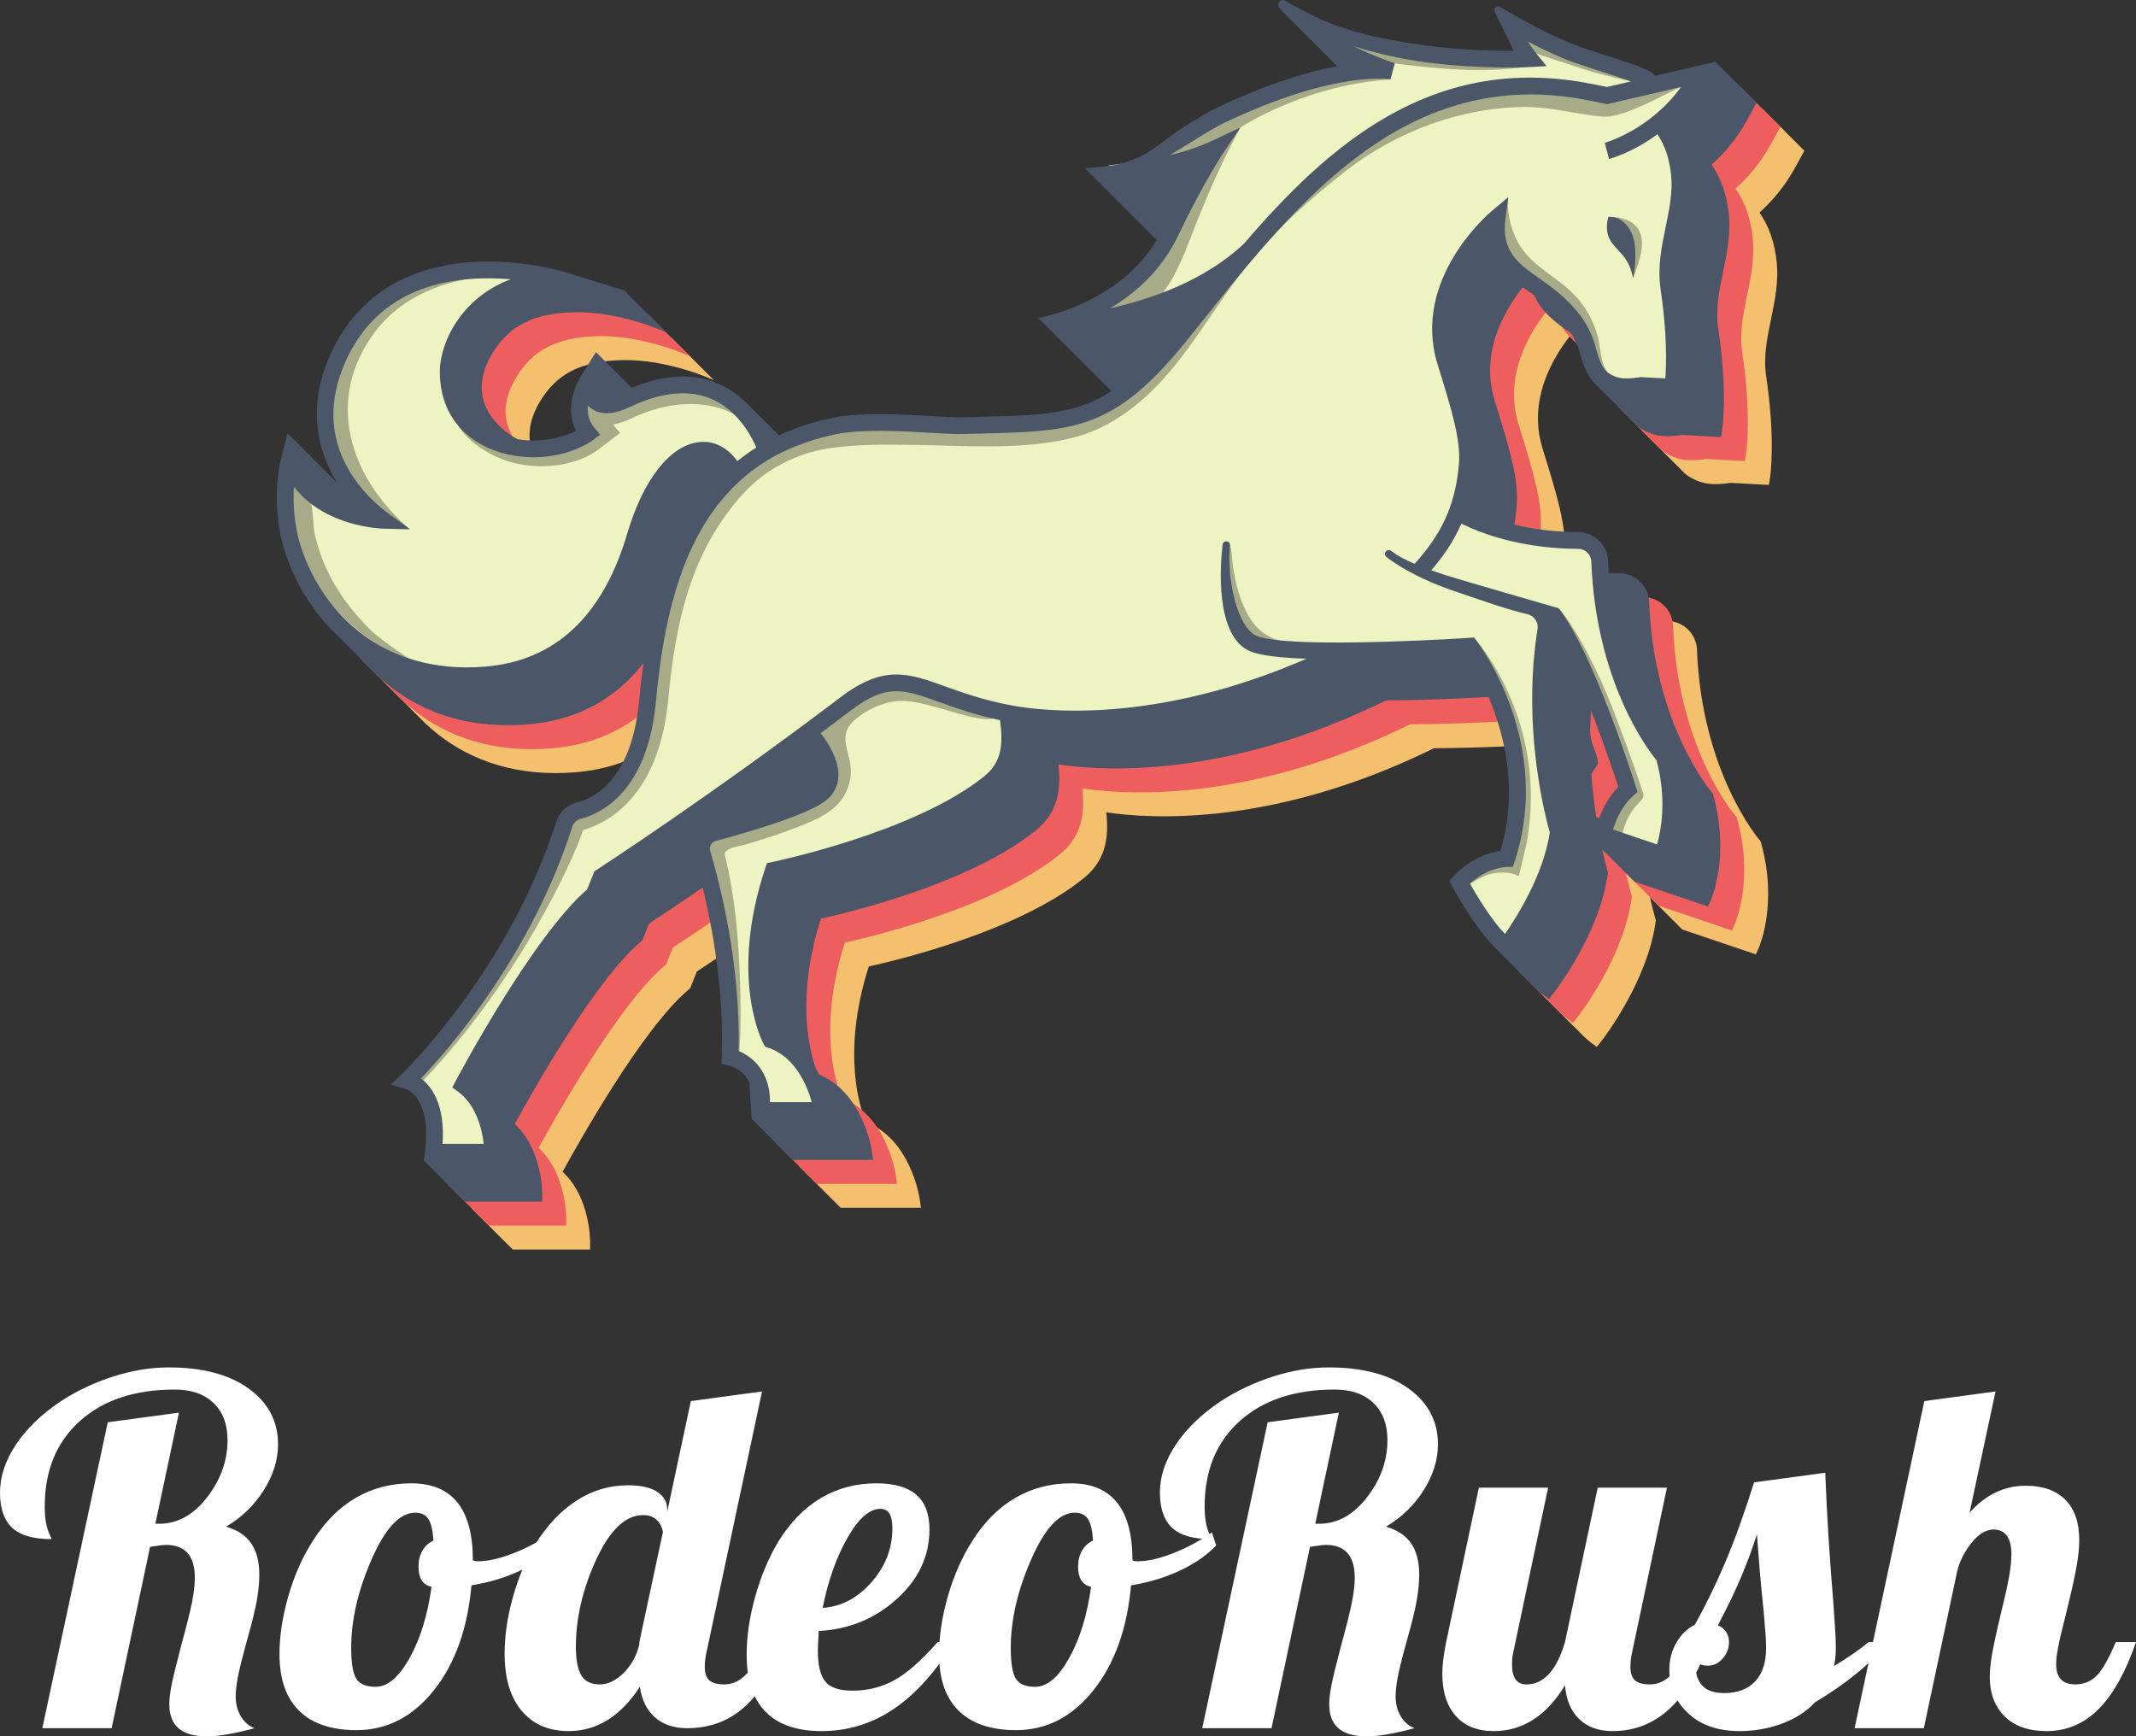 <svg id="final_svg" viewBox="331.314 329.761 426.37 346.624" xmlns="http://www.w3.org/2000/svg" xmlns:xlink="http://www.w3.org/1999/xlink" xml:space="preserve">
      <rect x="331.314" y="329.761" width="426.37" height="346.624" fill="#333333" stroke="none"/>
      <g id="png_group" transform="translate(386.566, 329.761) scale(0.968)" opacity="1">
      <g height="249.448" width="304.92" transform="rotate(0)">
                  <style type="text/css">.st0{fill:#F4C06E;}	.st1{fill:#EF5E5E;}	.st2{fill:#EEF4C1;}	.st3{opacity:0.3;}	.st4{fill:#4C5669;}</style>
          <g id="color_index_3" fill="rgba(244, 192, 110, 1)">
                          <path d="M55.731,62.309c11.284-0.376,25.743,7.435,25.743,7.435l8.669,8.665		c0,0-9.422-4.412-19.139-4.142c-8.398,0.234-13.332,2.908-16.691,8.472c-2.206,3.654-2.529,6.751-1.928,9.284		C28.849,87.391,41.399,62.787,55.731,62.309z M57.487,159.431c1.313,0,2.66-0.055,4.042-0.166		c12.984-1.041,22.597-7.842,28.684-20.242c-17.999-15.111-70.913-4.235-70.913-4.235l2.701,5.759l7.199,7.2		c0.467,0.493,0.95,0.976,1.449,1.449l0.074,0.074l-0.016-0.02C37.062,155.247,45.919,159.431,57.487,159.431z		 M305.741,43.837c1.948,2.764,3.144,6.198,3.558,10.247c0.408,4.056-0.387,7.939-1.168,11.698		c-0.822,4.008-1.603,7.794-1.016,11.747c1.969,13.17,0.857,20.619,0.815,20.93l-0.242,1.548l-7.891-0.428		c-2.999,0.421-5.742,0.574-8.741-1.41c-0.292-0.193-0.56-0.408-0.812-0.638		c-0.006,0.005-8.742-8.73-8.742-8.73s-4.279-9.847-4.749-10.179c-3.849-2.709-7.801-5.5-8.534-11.214		c-4.049,4.581-10.586,14.096-7.228,25l0.435,1.423c2.46,7.967,4.581,14.842,4.132,20.377		c-0.27,3.337-0.871,6.267-1.714,8.879c8.637,4.305,17.931,4.982,22.844,4.982c3.337,0,6.046,2.612,6.17,5.942		c0.954,25.255,12.742,39.026,12.859,39.165l0.256,0.29l0.104,0.38c3.448,12.313-0.276,21.151-0.435,21.517		l-0.636,1.458l-15.181-5.134l-6.653-6.653c0.036,0.16,0.069,0.315,0.103,0.462		c0.04,0.173,0.083,0.339,0.117,0.504c0.007,0.048,0.021,0.097,0.035,0.145c0.055,0.27,0.117,0.518,0.173,0.753		c0.014,0.041,0.021,0.076,0.028,0.117c0.062,0.249,0.123,0.477,0.173,0.684c0.26,1.073,0.449,1.665,0.456,1.7		l0.111,0.359l-0.048,0.373c-1.665,12.216-10.689,23.949-11.076,24.447l-1.043,1.34l-1.354-1.023		c-0.463-0.347-0.934-0.764-1.406-1.228c-0,0.001-8.365-8.364-8.365-8.364l-1.811-6.21l1.487-2.388		l1.622-2.569c3.607-3.897,1.619-5.644,3.65-5.948c5.853-19.582,0.034-31.093-2.474-34.803		c-3.731,0.242-14.662,0.877-24.924,0.919c-32.828,16.148-58.166,14.635-67.585,13.218		c0.518,4.671,0.18,9.667-4.595,13.55c-13.612,11.076-38.971,17.06-44.375,18.242		c-5.742,18.021-1.7,29.47-0.587,32.082c9.107,3.531,10.98,15.195,11.056,15.699l0.304,1.99h-16.563l-8.473-8.473		c0,0-3.458-52.283-4.272-51.718c-8.923,6.185-15.203,10.323-16.904,11.436l-1.403,3.503l-0.332,0.276		c-9.522,7.988-22.844,31.84-25.96,37.548c5.597,5.182,5.666,13.916,5.666,14.31v1.728H48.663		c0.001-0.005-8.469-8.475-8.469-8.475l3.317-20.979C98.219,138.539,306.529,22.611,306.529,22.611L315,31.082		l-1.859,3.393C310.985,38.42,308.366,41.481,305.741,43.837z M280.7,160.557		c-0.048,2.764,1.441,4.149,1.614,6.676c0.025,0.359-1.385,2.009-1.359,2.362c0.102,1.375,0.221,2.695,0.359,3.966		c0.076,0.705,0.156,1.389,0.242,2.059c0.122,0.96,0.263,1.879,0.397,2.765l8.727,2.724		c0,0,3.043-13.117,0.624-19.419c-2.418-6.302-6.742-8.534-9.561-13.156c-0.007,0.028-0.014,0.055-0.014,0.083		v0.007c-0.09,0.532-0.174,1.064-0.242,1.589c-0.007,0.055-0.013,0.104-0.021,0.159		c-0.066,0.498-0.136,0.995-0.194,1.492c-0.022,0.193-0.04,0.394-0.062,0.587		c-0.059,0.525-0.111,1.043-0.159,1.562c-0.097,1.064-0.165,2.122-0.228,3.172		c-0.025,0.408-0.035,0.809-0.055,1.216c-0.011,0.214-0.018,0.422-0.028,0.636		c-0.005,0.111-0.008,0.221-0.014,0.332C280.708,159.769,280.707,160.163,280.7,160.557z"></path>
                      </g>
          <g id="color_index_2" fill="rgba(239, 94, 94, 1)">
                          <path d="M275.765,155.622c0.007-0.394,0.008-0.788,0.028-1.188c0.005-0.111,0.009-0.221,0.014-0.332		c0.01-0.214,0.017-0.421,0.028-0.636c0.02-0.407,0.031-0.808,0.055-1.216c0.063-1.05,0.131-2.107,0.228-3.172		c0.048-0.518,0.1-1.036,0.159-1.562c0.022-0.193,0.04-0.394,0.062-0.587c0.058-0.498,0.128-0.995,0.194-1.492		c0.007-0.055,0.014-0.104,0.021-0.159c0.067-0.525,0.152-1.057,0.242-1.589v-0.007		c0-0.028,0.007-0.055,0.014-0.083c2.819,4.623,7.143,6.855,9.561,13.156c2.418,6.302-0.624,19.419-0.624,19.419		l-8.727-2.724c-0.134-0.886-0.275-1.804-0.397-2.765c-0.086-0.67-0.166-1.354-0.242-2.059		c-0.138-1.271-0.257-2.592-0.359-3.966c-0.026-0.352,1.383-2.002,1.359-2.362		C277.207,159.771,275.717,158.386,275.765,155.622z M50.889,60.049c-14.172,1.154-33.823,75.563-33.823,75.563		l7.199,7.2c0.467,0.493,0.95,0.976,1.449,1.449l0.074,0.074l-0.016-0.02		c6.354,5.998,15.212,10.182,26.779,10.182c1.313,0,2.66-0.055,4.042-0.166c8.461-0.678,15.492-3.801,21.049-9.327		c4.97-4.943-0.168,29.879-4.334,30.95c-2.025,0.518-8.514,8.616-9.869,10.139		c-12.978,14.601-19.365,27.602-24.863,37.214c0,0,6.439,13.119,6.342,13.212l-7.918,0.495l-1.741,7.271l8.47,8.47		l-0.001,0.005h15.941v-1.727c0-0.394-0.069-9.128-5.666-14.31c3.116-5.707,16.438-29.56,25.96-37.548l0.332-0.276		l1.403-3.503c1.701-1.113,7.981-5.251,16.904-11.436c0.814-0.564,4.272,51.718,4.272,51.718l8.473,8.473		l0-0l0,0h16.563l-0.304-1.99c-0.076-0.504-1.949-12.168-11.056-15.699		c-1.113-2.612-5.155-14.061,0.587-32.082c5.404-1.181,30.762-7.165,44.375-18.242		c4.775-3.883,5.113-8.879,4.595-13.55c9.418,1.417,34.756,2.93,67.585-13.218		c10.261-0.042,21.192-0.677,24.924-0.919c2.508,3.711,8.327,15.221,2.474,34.803		c-2.031,0.304-0.043,2.051-3.65,5.948l-1.622,2.569l-1.487,2.388l1.811,6.21l8.365,8.365l0-0.001		c0.472,0.464,0.943,0.88,1.406,1.228l1.354,1.023l1.043-1.341c0.387-0.497,9.411-12.23,11.076-24.447		l0.048-0.373l-0.111-0.359c-0.007-0.035-0.196-0.626-0.456-1.7c-0.05-0.207-0.111-0.435-0.173-0.684		c-0.007-0.042-0.014-0.076-0.028-0.117c-0.055-0.235-0.117-0.484-0.173-0.753		c-0.014-0.048-0.028-0.097-0.035-0.145c-0.035-0.166-0.078-0.331-0.117-0.504		c-0.034-0.147-0.066-0.302-0.103-0.462l6.653,6.653l15.181,5.134l0.636-1.458c0.159-0.366,3.883-9.204,0.435-21.517		l-0.104-0.38l-0.256-0.29c-0.117-0.138-11.906-13.909-12.859-39.165c-0.124-3.33-2.833-5.942-6.17-5.942		c-4.913,0-14.207-0.677-22.844-4.982c0.843-2.612,1.444-5.542,1.714-8.879c0.449-5.535-1.672-12.41-4.132-20.377		l-0.435-1.423c-3.358-10.904,3.179-20.418,7.228-25c0.732,5.714,4.685,8.506,8.534,11.215		c0.47,0.332,4.749,10.179,4.749,10.179l8.736,8.736l0.006-0.005c0.252,0.231,0.52,0.446,0.812,0.638		c2.999,1.983,5.742,1.831,8.741,1.41l7.891,0.428l0.242-1.548c0.042-0.311,1.154-7.76-0.815-20.93		c-0.587-3.952,0.194-7.739,1.016-11.747c0.781-3.759,1.575-7.642,1.168-11.698		c-0.415-4.049-1.61-7.483-3.559-10.247c2.626-2.356,5.245-5.417,7.4-9.363l1.859-3.393l-8.471-8.471		c0,0-158.279,131.12-246.996,77.843c0,0-12.294-5.998-5.219-17.715c3.36-5.564,8.293-8.238,16.691-8.472		c9.716-0.27,19.139,4.142,19.139,4.142l-8.669-8.665L50.889,60.049z"></path>
                      </g>
          <g id="color_index_1" fill="rgba(238, 244, 193, 1)">
                          <path d="M286.474,24.466l-0.912,0.822l0.712,1.002c1.804,2.571,2.923,5.797,3.31,9.591		c0.387,3.883-0.387,7.642-1.154,11.311c-0.843,4.125-1.645,8.015-1.023,12.203		c1.81,12.078,1.002,19.195,0.815,20.508l-0.048,0.311l-6.779-0.366l-0.131,0.021		c-2.702,0.38-5.148,0.553-7.787-1.195c-2.011-1.327-2.861-4.042-3.566-6.709		c-1.486-5.625-6.005-9.425-9.28-11.802l-1.423-1.016c-3.752-2.639-7.304-5.134-7.96-10.254l-0.387-3.026		l-2.018,2.287c-4.325,4.892-11.056,14.822-7.511,26.319l0.435,1.423c2.418,7.829,4.505,14.586,4.077,19.859		c-0.249,3.054-0.801,5.936-1.651,8.568l-0.366,1.126l1.064,0.532c8.948,4.464,18.539,5.127,23.459,5.127		c2.591,0,4.692,2.025,4.788,4.616c0.96,25.352,12.686,39.413,13.205,40.021l0.062,0.131		c3.324,11.864-0.214,20.246-0.366,20.591l-0.131,0.297l-12.838-4.346l0.055-0.318		c0.014-0.048,1.009-5.279,4.498-8.872l0.587-0.594l-0.263-0.795c-1.617-4.941-3.372-9.902-5.072-14.338		c-3.047-7.939-5.839-13.999-8.292-18.028l-1.734-2.847l-0.788,3.241c-0.014,0.042-0.035,0.131-0.048,0.249		c-0.09,0.525-0.166,1.057-0.242,1.589l-0.014,0.131c-0.069,0.497-0.131,1.002-0.2,1.541l-0.062,0.567		c-0.055,0.511-0.104,1.023-0.152,1.527l-0.007,0.076c-0.097,1.085-0.18,2.17-0.235,3.199		c-0.028,0.415-0.042,0.815-0.055,1.223c-0.014,0.214-0.021,0.421-0.028,0.643l-0.014,0.366		c-0.014,0.408-0.021,0.808-0.028,1.216c-0.048,2.584,0.014,5.3,0.187,8.091l0.076,1.064		c0.09,1.285,0.207,2.598,0.359,4.015c0.076,0.719,0.159,1.41,0.249,2.094c0.138,1.064,0.283,2.087,0.435,3.033		l0.111,0.732c0.235,1.465,0.504,2.93,0.801,4.388c0.042,0.194,0.083,0.373,0.117,0.553		c0.007,0.035,0.014,0.069,0.021,0.111l0.014,0.09c0.041,0.207,0.09,0.401,0.138,0.608		c0.028,0.131,0.055,0.256,0.076,0.373l0.048,0.2c0.028,0.124,0.062,0.249,0.083,0.366		c0.014,0.076,0.035,0.145,0.055,0.221c0.041,0.2,0.083,0.387,0.131,0.574l0.145,0.594		c0.035,0.131,0.062,0.256,0.097,0.394c0.214,0.843,0.373,1.396,0.435,1.624l0.062,0.214l-0.007,0.069		c-1.617,11.864-10.427,23.307-10.8,23.784l-0.207,0.27l-0.27-0.207c-4.16-3.116-9.176-12.313-9.743-13.357		l-0.117-0.221l0.173-0.18c3.31-3.579,6.986-4.588,8.886-4.871l0.864-0.131l0.256-0.843		c6.067-20.315-5.016-38.197-7.297-41.576l-0.449-0.656l-0.788,0.048c-3.151,0.207-14.255,0.877-24.841,0.919		h-0.318l-0.283,0.145c-32.511,15.989-57.524,14.483-66.769,13.087l-1.776-0.263l0.194,1.783		c0.456,4.084,0.325,8.734-4.091,12.327c-13.419,10.917-38.84,16.881-43.801,17.965l-0.781,0.166l-0.242,0.76		c-5.804,18.221-1.879,29.899-0.539,33.042l0.228,0.539l0.546,0.207c8.382,3.255,10.116,14.158,10.185,14.621		l0.062,0.401h-13.405l0.042-0.38c0.822-7.228-3.469-10.075-6.122-10.62l-0.304-0.062l0.007-0.29		c0.691-18.186-3.78-35.378-5.735-41.935c-0.29-0.967-0.18-1.983,0.318-2.868		c0.491-0.877,1.306-1.513,2.287-1.783c5.59-1.506,18.953-5.307,22.194-8.147c0.981-0.864,1.492-1.907,1.562-3.185		c0.145-2.833-1.99-6.025-3.275-7.684l-0.829-1.064l-1.085,0.801c-20.819,15.381-37.817,26.596-41.016,28.689		l-0.359,0.235l-1.437,3.586l-0.069,0.055c-9.529,7.995-22.526,31.066-26.285,37.941l-0.511,0.947l0.788,0.732		c5.162,4.782,5.224,12.949,5.224,13.294v0.345H31.883l0.055-0.394c1.492-12.154-4.429-14.193-5.12-14.393		l-0.622-0.166l0.456-0.442c0.912-0.884,22.512-21.98,32.303-52.742c0.477-1.486,1.693-2.612,3.255-3.006		c4.512-1.161,12.32-5.597,13.882-22.25c1.437-15.195,4.692-34.176,17.219-46.206l0.829-0.795l-0.636-0.967		c-2.059-3.096-4.45-3.552-6.108-3.393c-3.994,0.401-9.542,5.189-13.149,17.419		c-5.279,17.945-15.768,27.674-31.17,28.91c-1.341,0.104-2.66,0.159-3.932,0.159		c-20.225,0-31.875-13.426-36.035-25.995c-3.261-9.846-0.933-18.656-0.905-18.76l0.27-1.05l0.387,1.016		c2.543,6.709,8.513,9.681,13.073,10.987l4.851,1.396l-3.469-3.669c-4.436-4.706-11.083-14.649-5.687-28.365		c4.657-11.836,14.317-18.677,27.929-19.79c10.275-0.829,18.953,1.81,19.32,1.921l2.467,0.76l-2.584-0.083		c-8.72-0.283-14.144,3.137-17.157,6.046c-4.084,3.959-5.915,9.128-5.915,12.486		c0,12.265,10.53,14.842,13.764,15.347c6.198,0.947,10.752-0.781,12.914-1.893l1.251-0.643l-0.67-1.244		c-2.412-4.484,0.767-9.618,0.808-9.674l0.643-1.03l-0.007,1.223c0,0.028,0.021,2.84,1.81,3.959		c1.264,0.795,3.144,0.615,5.583-0.539c7.317-3.496,13.73-4.021,19.05-1.569		c5.231,2.398,8.223,7.076,9.819,10.572l0.601,1.32l1.292-0.663c3.717-1.928,7.919-3.365,12.486-4.284		c5.659-1.133,13.854-0.656,19.852-0.304c2.861,0.173,5.003,0.29,6.426,0.249c1.057-0.028,2.087-0.055,3.082-0.076		l0.525-0.014c19.527-0.477,26.838-0.656,41.3-18.656c0.954-1.195,1.921-2.405,2.895-3.621l0.781-0.974		c0.767-0.961,1.534-1.921,2.315-2.881l4.27-5.293l-5.998,3.206c-13.039,6.965-25.684,7.838-30.044,8.066		l-1.934-0.513c4.388-1.009,18.974-5.307,25.511-19.016c2.812-5.908,5.231-10.282,6.765-12.908l1.852-3.179		l-3.49,1.168c-9.169,3.089-15.485,1.824-15.568,1.81l-2.156-0.428l2.183-0.249		c4.561-0.532,9.446-3.579,14.172-6.523l0.166-0.104c2.391-1.492,4.657-2.902,6.779-3.904		c12.68-5.977,21.71-8.098,27.052-8.824l4.63-0.629l-4.229-1.99c-4.104-1.935-9.798-5.113-13.633-9.28		l-1.368-1.492l1.762,0.94c0.117,0.062,12.583,6.675,28.406,8.741c7.525,0.981,14.331,1.064,17.73,1.03		l2.563-0.028l-1.43-2.128c-0.919-1.361-2.163-3.386-2.874-5.307l-0.332-0.905l0.829,0.484		c0.083,0.048,8.63,4.989,14.524,7.027c2.674,0.926,4.871,1.631,6.813,2.253l0.117,0.042		c3.441,1.092,5.721,1.817,7.366,2.785c0.256,0.145,0.504,0.332,0.746,0.56l0.539,0.497l10.033-2.336l-0.373,0.684		C291.725,18.877,289.335,21.903,286.474,24.466z"></path>
                      </g>
          <g>
                          <path class="st3" d="M257.719,173.926c-0.109,0.591-1.624,6.725-1.596,6.74c-1.703-0.945-4.925-0.996-7.088-0.006		c-1.771,0.81-1.881,1.128-4.245,2.142c-0.001-1.72,1.705-3.394,3.336-3.937		c5.878-1.958,6.098-4.668,6.373-6.126c2.787-14.749-1.027-27.857-5.108-34.848		c-0.699-1.198-2.518-6.422-2.518-6.422C246.878,131.468,262.416,148.374,257.719,173.926z M269.106,138.985		c2.682,6.331,9.189,21.747,8.998,23.185c-0.091,0.681-7.676,9.875-0.795,10.908		c0.326-2.888,1.659-5.652,3.716-7.705c0.312-0.311,0.655-0.632,0.758-1.061c0.096-0.401-0.038-0.816-0.171-1.206		c-2.518-7.383-3.593-10.375-6.406-17.65c-2.273-5.878-6.993-15.68-10.878-20.028		C264.327,125.429,267.451,135.077,269.106,138.985z M197.153,116.698c-0.086-0.558-0.272-4.347-0.793-4.547		c-0.942-0.363-1.418,13.091,3.052,18.755c2.054,2.602,7.016,2.93,10.067,1.633		c-5.858-0.47-8.33-3.587-10.062-7.439C198.22,122.438,197.598,119.57,197.153,116.698z M258.616,7.544		c-1.944-0.955-1.876,2.236-0.146,2.988c2.258,0.977,6.617,2.236,8.932,3.045		c4.595,1.618,11.235,3.146,15.998,4.09C277.536,13.689,264.975,10.678,258.616,7.544z M217.677,7.948		c0.932,0.281,2.123,1.719,3.022,2.258c1.168,0.685,2.404,1.236,3.685,1.674c2.393,0.809,4.854,1.045,7.348,1.348		c6.28,0.786,12.617,1.393,18.964,1.168c3.55-0.124,7.089-0.517,10.561-1.27		C246.584,13.959,231.754,12.195,217.677,7.948z M182.197,31.249c-0.652,0.404,3.494,13.707,1.809,17.021		c-3.101,6.056-7.876,11.179-13.493,15.01c-1.415,0.955,8.37,2.292,10.415-0.449		c3.708-4.966,3.876-5.426,5.808-9.583c1.27-2.741,5.202-14.425,11.763-26.582		c0.124-0.225,0.202-0.371,0.202-0.371c2.337-1.528,14.841-8.887,30.952-9.909		C229.653,16.386,216.093,10.094,182.197,31.249z M273.502,74.986c-0.438-1.292-0.539-2.685-0.775-4.033		c-0.697-3.966-2.651-7.696-5.516-10.516c-3.033-3-7.022-4.966-9.763-8.246		c-2.528-3.045-3.886-7.581-3.516-11.514c0,0-2.718,4.477-3.106,7.116c-1.143,7.78,18.794,19.014,20.148,25.946		c0.234,1.199,3.966,4.573,5.134,4.258C274.828,77.525,273.952,76.29,273.502,74.986z M281.344,48.708		c-0.326-1.326-1.135-2.528-2.595-3.202c-2.067-0.955-4.09-0.786-4.146-0.775		c3.022,3.64,5.505,7.965,5.078,12.673C279.682,57.067,282.153,51.932,281.344,48.708z M30.044,222.983		C29.684,223.376,30.078,223.376,30.044,222.983L30.044,222.983z M126.866,141.665c-2.809,0-5.584,1.09-9.437,4.011		c-2.078,1.584-4.966,4.372-7,5.888c1.483,1.91,4.663,4.246,4.494,7.751c-0.09,1.831-0.876,3.427-2.269,4.64		c-3.258,2.854-23.806,8.999-24.031,9.381c-0.213,0.393,3,13.302,4,19.414		c0.719,4.404,2.101,25.043,2.539,25.874c0.258,0.494,1.157-13.313-0.528-29.435		c-0.124-1.281-0.326-2.55-0.506-3.82c-0.382-2.64-0.831-5.28-1.46-7.876		c-0.326-1.337-0.64-1.651,0.517-2.337c0.966-0.562,2.528-0.708,3.606-1.034c3.674-1.09,7.348-2.247,10.909-3.674		c2.517-1,5.179-2.09,7.235-3.887c2.078-1.831,3.303-4.337,3.438-7.078c0.213-4.348-3.168-7.606,0.865-11.078		c2.191-1.899,5.179-3.325,8.055-3.764c3.247-0.483,7.022,0.775,10.123,1.595		c1.786,0.472,9.707,3.213,10.887,1.55C146.639,146.664,129.495,141.665,126.866,141.665z M29.729,137.025		 M19.427,130.014c-5.471-5.37-9.538-11.594-11.415-19.054c-0.056-0.225-0.112-0.461-0.169-0.685		c-0.64-2.741,0.101-10.336-4.067-10.639c-1.618-0.112-0.618,9.392,0.427,12.549		c3.752,11.325,13.122,20.436,24.278,24.481C28.786,136.767,21.876,132.407,19.427,130.014z M19.573,69.369		c8.145-11.752,22.582-12.504,28.649-12.752c-0.258-1.079-8.123-0.056-9.46,0.056		c-12.909,1.079-21.683,7.291-26.087,18.47c-2.168,5.527-2.427,11.718-0.371,17.313		c1.899,5.157,5.28,11.269,9.976,14.201c0.831,0.528,4.494,1.82,5.202,2.505		C15.944,99.377,9.63,83.716,19.573,69.369z M289.572,17.938c-2.483,0.978-11.013,6.006-15.403,6.121		c-3.178,0.084-11.115-2-16.486-2c-13.246,0-26.75,5.022-37.12,13.1		c-7.381,5.752-14.425,12.021-20.279,19.324c-5.303,6.617-9.572,14.01-14.886,20.627		c-5.786,7.213-12.931,13.325-22.121,15.38c-10.28,2.303-20.863,1.438-31.3,1.27		c-6.089-0.09-12.201-0.191-18.223,0.708c-3.269,0.483-6.527,1.607-9.46,3.112		c-3.123,1.607-5.786,3.663-8.145,6.258c-10.909,11.988-13.965,26.829-15.425,42.378		c-1.899,20.11-12.549,25.526-17.549,26.952c-1.921,5.932-13.235,31.031-33.109,51.792		c-0.011,0.011-0.011,0.011-0.022,0.022c-0.034-0.281-0.281-0.764-1.191-1.449		c5.415-5.662,22.672-25.166,31.21-51.95c0.247-0.798,0.921-1.404,1.786-1.629		c4.056-1.045,13.684-5.471,15.425-24.065c1.55-16.369,4.516-40.264,23.526-49.568		c-1.292-2.438-4.011-7.28-4.741-7.797c-2.011-1.46-4.382-2.404-6.831-2.854		c-5.393-0.989-11.044,0.213-15.942,2.55c-1.371,0.652-2.696,1.101-3.955,1.348l1.461,1.719l-2.899,2.213		l-1.449,1.101c-5.629,4.258-14.425,4.337-20.077,2.056c-6.572-2.64-8.808-6.595-8.932-6.842		c14.571,8.665,26.694,2.213,26.919,2.045c0,0-3.124-3.718-1.079-7.1c0.27,0.281,3.462,0.871,4.557,0.752		c5.056-0.549,11.165-3.105,14.98-3.291c11.397-0.555,18.549,8.864,20.56,12.134		c11.793-6.571,27.364-4.057,30.514-3.977c27.879,0.703,38.019-0.528,53.062-19.268		c0.966-1.202,29.404-48.83,70.734-50.512c3.166-0.129,15.762,2,15.762,2		C278.457,19.441,289.572,17.938,289.572,17.938z"></path>
                      </g>
          <g id="color_index_0" fill="rgba(76, 86, 105, 1)">
                          <path d="M274.924,49.459c-1.241-2.235-0.315-4.732-0.315-4.732c3.154-0.113,4.962,2.782,5.363,5.385		c0.541,3.515-0.293,7.3-0.293,7.3C278.777,52.591,276.298,51.935,274.924,49.459z M303.275,24.609l1.854-3.393		l-8.471-8.471l-0,0l0.001-0.002l-12.322,2.866c-0.287-0.264-0.61-0.516-0.989-0.739		c-1.772-1.04-4.107-1.785-7.643-2.912c-1.964-0.626-4.19-1.335-6.906-2.277		c-5.786-2.007-14.193-6.866-14.278-6.915l-2.317-1.343c-0.62-0.359-1.348,0.255-1.099,0.926l3.954,8.113		c-3.747,0.04-10.331-0.076-17.538-1.019c-15.463-2.025-21.445-4.766-27.792-8.269		c-0.427-0.236-1.064-0.607-1.775-1.03c-0.939-0.558-1.932,0.63-1.22,1.458		c0.371,0.432,0.723,0.829,1.024,1.149c0.538,0.572,1.108,1.142,1.696,1.708l-0.017-0.01l9.192,9.192		c-5.86,1.105-13.97,3.49-24.497,8.458c-2.243,1.059-4.596,2.526-7.087,4.079		c-4.599,2.868-6.918,6.057-13.441,7.7c-1.78,0.449-6.957,0.834-6.957,0.834l14.799,14.799		c-7.99,13.292-24.256,16.037-24.428,16.065c0.022,0.116,0.143,0.228,0.335,0.335l14.757,14.757		c-7.325,4.802-14.563,4.986-27.225,5.296c-1.16,0.028-2.362,0.058-3.61,0.092		c-1.412,0.042-3.677-0.094-6.304-0.247c-6.065-0.354-14.369-0.837-20.203,0.329		c-4.181,0.836-7.894,2.088-11.24,3.649l-6.542-6.542l0.011,0.025c-1.514-1.541-3.349-2.954-5.579-3.981		c-5.216-2.402-11.342-2.161-18.229,0.693l-7.376-7.376l-3.228,5.162c-0.165,0.263-3.623,5.915-0.851,11.064		c-2.063,1.063-6.288,2.642-12.068,1.754c-0.001-0-0.003-0.001-0.004-0.001c0-0.001-0-0.003-0-0.004		c0,0-12.291-5.999-5.213-17.706c3.359-5.572,8.291-8.246,16.695-8.471c9.415-0.27,18.56,3.876,19.11,4.123		l-8.651-8.651l-0.003-0.001l0.007,0l-12.321-3.798c-0.376-0.116-9.327-2.828-19.834-1.972		c-14.175,1.154-24.238,8.296-29.104,20.655c-3.799,9.65-2.022,18.204,2.124,24.835L2.229,89.354l-1.365,5.253		c-0.099,0.383-2.396,9.486,0.933,19.543c1.972,5.959,5.477,11.967,10.606,16.796l6.933,6.933		c0.461,0.494,0.944,0.977,1.438,1.449l0.067,0.056c6.348,5.988,15.212,10.179,26.773,10.179		c1.315,0,2.663-0.056,4.045-0.169c10.015-0.796,18.019-5.037,23.951-12.623c-0.358,2.586-0.653,5.157-0.89,7.677		c-1.489,15.82-8.691,19.97-12.853,21.036c-2.025,0.519-3.603,1.988-4.221,3.929		c-9.869,30.991-31.744,51.965-31.963,52.173l-2.199,2.123l2.967,0.806c0.225,0.061,5.501,1.63,4.112,12.894		l-0.239,1.939h0.001l-0,0.001l8.471,8.471H54.738v-1.73c0-0.393-0.067-9.123-5.674-14.302		c3.123-5.707,16.448-29.559,25.964-37.547l0.337-0.281l1.393-3.505c1.304-0.852,5.284-3.465,11.065-7.415		c2.036,8.362,4.424,21.365,3.907,34.91l-0.042,1.461l1.428,0.299c0.411,0.086,2.971,0.734,4.313,3.514		c0.305,4.529,0.506,7.519,0.506,7.519l8.482,8.471h16.56l-0.303-1.988c-0.078-0.501-1.927-11.96-10.823-15.607		c-0.212-0.428-0.442-0.859-0.691-1.29c-1.427-4.022-4.069-14.838,1.042-30.884		c5.404-1.18,30.761-7.168,44.377-18.245c4.775-3.876,5.112-8.876,4.595-13.549		c9.415,1.416,34.749,2.932,67.578-13.212c7.816-0.031,16.003-0.414,21.116-0.695		c3.261,7.645,6.204,19.166,2.455,31.704c-2.034,0.307-6.085,1.402-9.695,5.301l-0.834,0.9l0.576,1.084		c0.203,0.383,4.592,8.577,8.822,12.674l0.008,0.026l8.37,8.37c0.472,0.461,0.944,0.876,1.404,1.224l1.359,1.022		l1.045-1.348c0.382-0.494,9.404-12.223,11.066-24.447l0.056-0.371l-0.112-0.359		c-0.011-0.034-0.191-0.618-0.461-1.696c-0.045-0.202-0.101-0.438-0.169-0.685		c-0.011-0.045-0.011-0.079-0.022-0.112c-0.056-0.236-0.124-0.483-0.18-0.753		c-0.011-0.056-0.022-0.101-0.034-0.146c-0.034-0.169-0.079-0.337-0.112-0.506		c-0.034-0.146-0.067-0.303-0.112-0.461l6.662,6.651l15.178,5.134l0.629-1.46		c0.169-0.371,3.887-9.201,0.438-21.515l-0.101-0.382l-0.258-0.292c-0.112-0.135-11.898-13.909-12.853-39.165		c-0.124-3.325-2.842-5.943-6.179-5.943c-0.646,0-1.377-0.016-2.164-0.046c-0.055-0.814-0.1-1.639-0.132-2.478		c-0.126-3.332-2.835-5.944-6.169-5.945c-3.079-0.001-7.882-0.268-13.164-1.527		c0.217-1.23,0.401-2.5,0.508-3.868c0.449-5.527-1.674-12.403-4.134-20.369l-0.438-1.427		c-2.987-9.694,1.862-18.295,5.818-23.303c0.488,0.355,0.98,0.703,1.472,1.049c0.293,0.207,0.589,0.419,0.884,0.629		c1.55,3.552,4.583,5.725,7.589,7.839c0.16,0.114,0.759,1.326,1.478,2.869c0.074,0.231,0.15,0.461,0.212,0.699		c0.639,2.426,1.419,4.884,3.043,6.567c0.005,0.012,0.019,0.044,0.019,0.044l8.729,8.741l0.011-0.011		c0.247,0.236,0.517,0.449,0.809,0.64c3,1.988,5.741,1.831,8.741,1.404l7.898,0.438l0.236-1.55		c0.045-0.315,1.157-7.763-0.82-20.93c-0.584-3.955,0.202-7.741,1.022-11.752		c0.775-3.752,1.573-7.64,1.168-11.695c-0.416-4.045-1.607-7.482-3.561-10.246		C298.5,31.609,301.118,28.553,303.275,24.609z M171.828,63.579c5.193-3.081,10.623-7.819,14.054-15.022		c5.172-10.854,9.296-17.022,9.338-17.083l3.481-5.176l-5.648,2.647c-3.246,1.522-6.254,2.453-8.877,3.012		c1.577-0.904,3.145-1.881,4.696-2.849c2.403-1.499,4.672-2.914,6.734-3.887		c23.055-10.881,33.952-8.861,34.049-8.841l0.887-3.335c-0.071-0.023-3.884-1.252-8.471-3.503		c4.342,1.344,9.454,2.598,15.001,3.325c11.383,1.491,21.005,0.98,21.41,0.958l3.36-0.187l-2.111-2.621		c-0.015-0.02-0.823-1.027-1.779-2.447c2.932,1.521,6.622,3.301,9.715,4.374		c2.758,0.956,5.104,1.704,6.989,2.305c1.876,0.598,3.381,1.08,4.604,1.54l-4.955,1.152		c-1.895-0.407-3.821-0.781-5.337-1.033c-31.089-5.182-51.962,12.846-69.501,33.318		C191.448,57.8,180.546,61.639,171.828,63.579z M72.26,110.055c-5.017,17.035-14.892,26.263-29.35,27.427		c-21.369,1.713-33.552-11.487-37.832-24.417c-1.581-4.777-1.742-9.386-1.538-12.686		c6.322,8.247,17.857,8.633,18.423,8.647l5.521,0.133l-4.461-3.256c-3.868-2.822-15.979-13.317-9.46-29.877		c4.4-11.177,13.173-17.391,26.074-18.47c3.045-0.254,5.979-0.18,8.581,0.044		c-3.589,1.325-6.222,3.264-8.051,5.035c-4.835,4.68-6.55,10.452-6.55,13.974		c0,11.065,8.02,16.238,15.525,17.39c9.715,1.49,15.834-3.068,16.09-3.263l1.452-1.106l-1.184-1.389		c-1.238-1.452-1.488-3.119-1.34-4.598c0.269,0.276,0.576,0.532,0.929,0.756		c1.912,1.215,4.466,1.074,7.591-0.418c6.726-3.209,12.536-3.738,17.271-1.567		c4.912,2.251,7.655,6.961,8.945,9.872c-1.39,0.873-2.7,1.81-3.933,2.808c-2.028-2.815-4.784-4.24-7.773-3.937		C81.148,91.759,75.568,98.824,72.26,110.055z M145.927,160.051c-14.304,11.635-43.579,17.687-43.873,17.746		l-0.979,0.199l-0.316,0.947c-7.54,22.619-0.692,35.763-0.397,36.311l0.328,0.609l0.657,0.215		c5.632,1.839,8.066,7.997,8.973,11.21h-8.614c0.028-6.281-3.608-9.396-6.481-10.536		c0.447-17.987-3.924-34.776-5.861-41.266c-0.128-0.428-0.078-0.879,0.14-1.269		c0.219-0.392,0.578-0.672,1.012-0.789c8.701-2.342,19.758-5.734,23.023-8.59c1.389-1.216,2.171-2.822,2.263-4.645		c0.176-3.503-2.168-7.089-3.658-8.998c2.031-1.513,4.088-3.058,6.168-4.636		c7.471-5.67,10.875-4.444,18.333-1.758c3.265,1.176,7.269,2.609,12.489,3.717		C149.826,153.624,149.428,157.203,145.927,160.051z M272.7,168.707l-0.613-0.191		c-0.135-0.887-0.281-1.809-0.404-2.764c-0.079-0.674-0.157-1.359-0.236-2.056		c-0.135-1.281-0.258-2.595-0.359-3.966c-0.022-0.359,1.382-2.011,1.359-2.37		c-0.18-2.528-1.663-3.91-1.618-6.673c0.011-0.393,0.011-0.786,0.034-1.191c0-0.112,0-0.213,0.011-0.326		c0.011-0.213,0.011-0.427,0.022-0.64c0.022-0.404,0.034-0.809,0.056-1.213c0.017-0.258,0.041-0.522,0.058-0.782		c2.688,6.864,4.83,13.3,5.621,15.735C274.657,164.298,273.43,166.774,272.7,168.707z M268.35,113.182		c1.468,0.001,2.663,1.152,2.718,2.621c0.93,24.642,11.565,38.691,13.442,40.986		c2.182,8.112,0.92,14.563,0.121,17.357l-9.093-3.076c0.563-1.81,1.817-4.925,4.201-6.989l0.857-0.742		l-0.34-1.081c-0.36-1.146-8.697-27.511-15.929-36.829c0,0-20.229-5.823-23.35-6.829		c-1.03-0.334-2.003-0.665-2.916-0.993c2.346-2.721,4.54-5.801,6.212-9.612		C253.45,112.476,263.186,113.18,268.35,113.182z M274.712,32.79c0.312-0.081,4.851-1.312,9.994-5.101		c1.525,2.244,2.475,5.058,2.814,8.402c0.358,3.531-0.355,6.991-1.11,10.653c-0.851,4.127-1.73,8.394-1.05,12.951		c1.377,9.234,1.177,15.587,0.968,18.346l-5.022-0.27l-0.167,0.023c-3.036,0.43-4.616,0.407-6.519-0.852		c-1.401-0.926-2.105-3.227-2.705-5.505c-1.651-6.26-6.533-10.386-10.06-12.945		c-0.484-0.351-0.97-0.694-1.452-1.034c-4.429-3.124-7.928-5.591-7.042-12.396l0.571-4.386l-3.393,2.838		c-0.679,0.568-16.562,14.109-11.192,31.568l0.439,1.423c2.352,7.624,4.384,14.208,3.989,19.081		c-0.76,9.384-4.185,15.163-9.142,20.684c-2.026-0.864-3.574-1.692-4.584-2.462		c-0.026-0.02-0.112-0.092-0.217-0.182c-0.311-0.267-0.773-0.258-1.072,0.022c-0.361,0.338-0.331,0.916,0.059,1.22		c1.639,1.276,6.118,4.345,13.997,7.03c5.538,1.887,11.368,3.948,15.177,4.788		c1.336,0.353,2.204,1.663,1.982,3.039c-0.029,0.181-0.053,0.36-0.08,0.541		c-0.065,0.421-0.13,0.843-0.188,1.262c-0.02,0.143-0.037,0.284-0.056,0.427c-0.07,0.52-0.136,1.039-0.195,1.556		c-0.001,0.012-0.003,0.024-0.004,0.037c-1.861,16.295,1.202,30.914,2.567,36.32		c0.003,0.011,0.005,0.02,0.008,0.03c0.05,0.196,0.097,0.382,0.142,0.553c0.003,0.011,0.005,0.02,0.008,0.031		c0.09,0.345,0.171,0.643,0.237,0.88c0.034,0.122,0.064,0.23,0.091,0.322		c-1.312,8.757-6.865,17.505-9.241,20.926c-2.657-2.722-5.661-7.603-7.226-10.382		c3.652-3.354,7.434-3.443,7.595-3.445h1.251l0.39-1.189c7.942-24.196-7.188-44.531-7.836-45.385l-0.563-0.741		l-0.928,0.062c-10.362,0.695-38.447,1.975-43.897-0.401c-4.104-1.788-6.189-12.114-5.499-18.64		c0.039-0.366-0.176-0.709-0.526-0.822c-0.462-0.149-0.944,0.158-0.999,0.64c-0.48,4.165-1.617,18.824,5.643,21.989		c2.078,0.905,6.418,1.365,11.631,1.558c-31.222,13.59-54.254,10.855-60.903,9.597		c-5.762-1.088-10.096-2.649-13.579-3.903c-7.604-2.739-12.629-4.548-21.592,2.256		c-26.651,20.228-50.044,35.436-50.277,35.587l-0.46,0.299l-1.487,3.717c-11.273,9.765-26.471,38.303-27.119,39.525		l-0.698,1.317l1.201,0.883c3.856,2.835,4.972,8.055,5.294,10.761h-8.498c0.549-8.109-2.248-11.829-4.453-13.485		c5.423-5.665,22.682-25.163,31.213-51.949c0.254-0.799,0.922-1.408,1.786-1.63		c4.058-1.04,13.685-5.465,15.435-24.059c1.889-20.07,6.673-41.124,24.833-50.897		c3.562-1.877,7.78-3.417,12.451-4.351c5.4-1.08,13.448-0.61,19.325-0.268c2.706,0.158,5.047,0.295,6.6,0.251		c1.245-0.034,2.444-0.063,3.6-0.092c19.67-0.481,27.811-0.68,42.865-19.431c0.961-1.197,1.928-2.408,2.902-3.628		c19.485-24.401,41.571-52.055,77.663-46.041c1.565,0.261,3.587,0.655,5.55,1.083l0.38,0.083l15.243-3.545		c-6.55,8.983-15.63,11.482-15.734,11.509L274.712,32.79z"></path>
                      </g>
              </g>
    </g>
    <g id="text_group" transform="rotate(0)" opacity="1">
      <g id="text_layer_1_0" fill="rgba(255, 255, 255, 1)" transform="translate(330.734, 575.365)">
                  <path d="M30.54 63.19L22.86 99.39L9.03 99.39L22.09 38.32L36.30 36.40L31.59 58.58L32.36 58.58Q37.84 58.58 41.92 53.30Q46.00 48.02 46.00 41.87L46.00 41.87Q46.00 37.16 43.21 34.48Q40.43 31.79 35.44 31.79L35.44 31.79Q23.53 31.79 16.52 38.08Q9.51 44.37 9.51 55.12L9.51 55.12Q9.51 56.95 9.75 58.29Q9.99 59.64 10.56 60.88L10.56 60.88Q10.76 61.27 10.80 61.41Q10.85 61.56 10.85 61.65L10.85 61.65Q5.47 61.65 3.02 59.40Q0.58 57.14 0.58 52.34L0.58 52.34Q0.58 47.54 3.79 42.73Q7.01 37.93 12.77 34.09L12.77 34.09Q17.67 30.92 23.29 29.15Q28.91 27.37 34.28 27.37L34.28 27.37Q44.37 27.37 50.22 31.59Q56.08 35.82 56.08 42.73L56.08 42.73Q56.08 47.34 53.25 51.86Q50.42 56.37 45.71 59.16L45.71 59.16Q49.07 60.12 50.70 62.47Q52.34 64.82 52.34 68.76L52.34 68.76Q52.34 70.97 51.86 73.80Q51.38 76.63 49.74 82.39L49.74 82.39Q48.40 87.29 48.02 89.40Q47.63 91.52 47.63 93.05L47.63 93.05Q47.63 95.26 48.64 96.99Q49.65 98.72 51.38 99.39L51.38 99.39Q48.59 100.16 46.14 100.59Q43.69 101.02 41.87 101.02L41.87 101.02Q38.12 101.02 36.25 99.44Q34.38 97.86 34.38 94.59L34.38 94.59Q34.38 92.96 34.86 90.61Q35.34 88.25 36.78 82.78L36.78 82.78Q38.41 76.82 38.94 74.09Q39.47 71.35 39.47 69.33L39.47 69.33Q39.47 66.07 38.03 64.44Q36.59 62.80 33.71 62.80L33.71 62.80Q33.32 62.80 32.89 62.85Q32.46 62.90 30.54 63.19L30.54 63.19ZM56.37 84.60L56.37 84.60Q56.37 79.13 58.15 72.98Q59.92 66.84 63.00 62.04L63.00 62.04Q66.55 56.37 71.54 53.44Q76.54 50.51 82.68 50.51L82.68 50.51Q88.83 50.51 91.90 54.35Q94.97 58.19 94.97 65.88L94.97 65.88Q95.17 65.97 95.41 66.02Q95.65 66.07 96.03 66.07L96.03 66.07Q99.01 66.07 103.14 64.44Q107.27 62.80 110.82 60.31L110.82 60.31L111.68 62.90Q109.00 65.78 104.53 67.89Q100.06 70.01 94.69 70.87L94.69 70.87Q93.53 83.84 87.20 91.81Q80.86 99.78 71.74 99.78L71.74 99.78Q64.24 99.78 60.31 95.93Q56.37 92.09 56.37 84.60ZM83.45 56.37L83.45 56.37Q78.84 56.37 74.76 65.69Q70.68 75.00 70.68 83.35L70.68 83.35Q70.68 87.87 71.69 89.50Q72.70 91.13 75.58 91.13L75.58 91.13Q79.13 91.13 82.35 85.37Q85.56 79.61 86.72 71.16L86.72 71.16Q85.37 70.87 84.75 69.86Q84.12 68.85 84.12 67.13L84.12 67.13Q84.12 65.30 84.89 63.96Q85.66 62.61 87.10 61.94L87.10 61.94Q86.91 58.87 86.09 57.62Q85.28 56.37 83.45 56.37ZM115.53 83.16L115.53 83.16Q115.53 86.91 116.58 88.78Q117.64 90.65 120.33 90.65L120.33 90.65Q122.73 90.65 125.03 88.40Q127.34 86.14 128.20 82.68L128.20 82.68L128.20 82.20L132.91 60.21Q132.62 58.67 131.61 57.76Q130.60 56.85 128.97 56.85L128.97 56.85Q123.69 56.85 119.61 65.69Q115.53 74.52 115.53 83.16ZM133.77 55.79L133.77 55.79L133.77 56.18L138.48 34.09L152.69 32.17L141.65 84.03Q141.45 84.89 141.36 85.61Q141.26 86.33 141.26 87.10L141.26 87.10Q141.26 89.02 142.17 89.84Q143.09 90.65 145.20 90.65L145.20 90.65Q147.70 90.65 149.71 88.44Q151.73 86.24 152.98 82.20L152.98 82.20L157.01 82.20Q154.03 90.75 149.28 95.07Q144.53 99.39 137.71 99.39L137.71 99.39Q133.77 99.39 131.32 97.23Q128.87 95.07 128.30 91.13L128.30 91.13Q125.42 95.55 121.86 97.76Q118.31 99.97 114.08 99.97L114.08 99.97Q108.13 99.97 104.72 95.93Q101.31 91.90 101.31 84.51L101.31 84.51Q101.31 79.13 102.95 73.27Q104.58 67.41 107.46 62.61L107.46 62.61Q111.01 56.95 115.72 53.92Q120.42 50.90 125.99 50.90L125.99 50.90Q129.74 50.90 131.75 52.19Q133.77 53.49 133.77 55.79ZM186.11 59.73L186.11 59.73Q186.11 67.70 179.58 73.61Q173.05 79.51 164.02 79.99L164.02 79.99Q163.92 81.63 163.88 82.44Q163.83 83.26 163.83 83.84L163.83 83.84Q163.83 88.25 165.32 90.08Q166.81 91.90 170.74 91.90L170.74 91.90Q175.26 91.90 179.05 89.84Q182.84 87.77 187.74 82.20L187.74 82.20L191.01 82.20Q185.44 91.23 178.91 95.60Q172.38 99.97 164.60 99.97L164.60 99.97Q157.20 99.97 153.41 96.13Q149.62 92.29 149.62 84.70L149.62 84.70Q149.62 79.23 151.34 73.08Q153.07 66.93 155.95 62.13L155.95 62.13Q159.51 56.37 164.45 53.44Q169.40 50.51 175.54 50.51L175.54 50.51Q180.83 50.51 183.47 52.77Q186.11 55.03 186.11 59.73ZM176.31 55.60L176.31 55.60Q173.05 55.60 169.73 61.41Q166.42 67.22 164.79 75.38L164.79 75.38Q170.36 75.00 174.54 70.25Q178.71 65.49 178.71 59.54L178.71 59.54Q178.71 57.52 178.14 56.56Q177.56 55.60 176.31 55.60ZM188.03 84.60L188.03 84.60Q188.03 79.13 189.81 72.98Q191.58 66.84 194.65 62.04L194.65 62.04Q198.21 56.37 203.20 53.44Q208.20 50.51 214.34 50.51L214.34 50.51Q220.49 50.51 223.56 54.35Q226.63 58.19 226.63 65.88L226.63 65.88Q226.83 65.97 227.07 66.02Q227.31 66.07 227.69 66.07L227.69 66.07Q230.67 66.07 234.80 64.44Q238.93 62.80 242.48 60.31L242.48 60.31L243.34 62.90Q240.65 65.78 236.19 67.89Q231.72 70.01 226.35 70.87L226.35 70.87Q225.19 83.84 218.85 91.81Q212.52 99.78 203.39 99.78L203.39 99.78Q195.90 99.78 191.97 95.93Q188.03 92.09 188.03 84.60ZM215.11 56.37L215.11 56.37Q210.50 56.37 206.42 65.69Q202.34 75.00 202.34 83.35L202.34 83.35Q202.34 87.87 203.35 89.50Q204.35 91.13 207.23 91.13L207.23 91.13Q210.79 91.13 214.01 85.37Q217.22 79.61 218.37 71.16L218.37 71.16Q217.03 70.87 216.41 69.86Q215.78 68.85 215.78 67.13L215.78 67.13Q215.78 65.30 216.55 63.96Q217.32 62.61 218.76 61.94L218.76 61.94Q218.57 58.87 217.75 57.62Q216.93 56.37 215.11 56.37ZM262.07 63.19L254.39 99.39L240.56 99.39L253.62 38.32L267.83 36.40L263.12 58.58L263.89 58.58Q269.37 58.58 273.45 53.30Q277.53 48.02 277.53 41.87L277.53 41.87Q277.53 37.16 274.74 34.48Q271.96 31.79 266.97 31.79L266.97 31.79Q255.06 31.79 248.05 38.08Q241.04 44.37 241.04 55.12L241.04 55.12Q241.04 56.95 241.28 58.29Q241.52 59.64 242.09 60.88L242.09 60.88Q242.29 61.27 242.33 61.41Q242.38 61.56 242.38 61.65L242.38 61.65Q237.00 61.65 234.56 59.40Q232.11 57.14 232.11 52.34L232.11 52.34Q232.11 47.54 235.32 42.73Q238.54 37.93 244.30 34.09L244.30 34.09Q249.20 30.92 254.82 29.15Q260.44 27.37 265.81 27.37L265.81 27.37Q275.90 27.37 281.75 31.59Q287.61 35.82 287.61 42.73L287.61 42.73Q287.61 47.34 284.78 51.86Q281.95 56.37 277.24 59.16L277.24 59.16Q280.60 60.12 282.24 62.47Q283.87 64.82 283.87 68.76L283.87 68.76Q283.87 70.97 283.39 73.80Q282.91 76.63 281.27 82.39L281.27 82.39Q279.93 87.29 279.55 89.40Q279.16 91.52 279.16 93.05L279.16 93.05Q279.16 95.26 280.17 96.99Q281.18 98.72 282.91 99.39L282.91 99.39Q280.12 100.16 277.67 100.59Q275.22 101.02 273.40 101.02L273.40 101.02Q269.66 101.02 267.78 99.44Q265.91 97.86 265.91 94.59L265.91 94.59Q265.91 92.96 266.39 90.61Q266.87 88.25 268.31 82.78L268.31 82.78Q269.94 76.82 270.47 74.09Q271.00 71.35 271.00 69.33L271.00 69.33Q271.00 66.07 269.56 64.44Q268.12 62.80 265.24 62.80L265.24 62.80Q264.85 62.80 264.42 62.85Q263.99 62.90 262.07 63.19L262.07 63.19ZM289.25 82.20L289.25 82.20L295.78 51.38L309.60 51.38L302.69 84.03Q302.50 84.80 302.45 85.42Q302.40 86.04 302.40 86.72L302.40 86.72Q302.40 90.65 305.28 90.65L305.28 90.65Q310.47 90.65 312.97 82.20L312.97 82.20L319.50 51.38L333.32 51.38L326.41 84.03Q326.03 85.56 326.03 87.10L326.03 87.10Q326.03 89.02 326.94 89.84Q327.85 90.65 329.96 90.65L329.96 90.65Q332.46 90.65 334.48 88.44Q336.49 86.24 337.74 82.20L337.74 82.20L341.77 82.20Q335.53 99.97 322.47 99.97L322.47 99.97Q318.34 99.97 315.85 97.62Q313.35 95.26 312.97 90.85L312.97 90.85Q307.40 99.97 298.75 99.97L298.75 99.97Q293.85 99.97 291.17 96.94Q288.48 93.92 288.48 88.44L288.48 88.44Q288.48 86.04 289.25 82.20ZM367.03 83.35L367.03 83.35Q367.03 84.51 366.93 85.37Q366.84 86.24 366.65 87.00L366.65 87.00Q368.57 85.85 370.39 84.60Q372.22 83.35 373.56 82.20L373.56 82.20L377.59 82.20Q374.62 85.66 371.02 88.59Q367.41 91.52 362.90 94.21L362.90 94.21Q360.31 96.99 356.28 98.48Q352.24 99.97 347.82 99.97L347.82 99.97Q341.39 99.97 337.60 96.46Q333.80 92.96 333.80 87.68L333.80 87.68Q333.80 84.70 335.24 82.25Q336.68 79.80 338.89 78.75L338.89 78.75Q342.16 72.89 344.99 66.21Q347.82 59.54 350.71 50.32L350.71 50.32L364.92 48.40Q365.21 55.60 365.59 61.56Q365.97 67.51 366.55 74.52L366.55 74.52Q366.84 78.55 366.93 80.19Q367.03 81.82 367.03 83.35ZM351.28 60.69L351.28 60.69Q350.03 64.63 348.26 68.90Q346.48 73.18 343.50 78.84L343.50 78.84Q344.56 79.32 345.14 80.19Q345.71 81.05 345.71 82.20L345.71 82.20Q345.71 84.03 344.46 85.47Q343.21 86.91 341.49 86.91L341.49 86.91Q340.53 86.91 339.85 86.57Q339.18 86.24 338.89 85.66L338.89 85.66Q338.89 89.21 340.29 90.80Q341.68 92.38 344.75 92.38L344.75 92.38Q348.69 92.38 350.90 90.08Q353.11 87.77 353.11 83.45L353.11 83.45Q353.11 82.11 353.01 80.71Q352.91 79.32 352.63 76.06L352.63 76.06Q352.15 71.54 351.86 68.09Q351.57 64.63 351.28 60.69ZM397.76 89.12L397.76 89.12Q397.76 87.39 398.19 84.80Q398.62 82.20 399.97 76.54L399.97 76.54Q401.31 71.06 401.70 68.66Q402.08 66.26 402.08 64.63L402.08 64.63Q402.08 62.23 401.17 60.98Q400.26 59.73 398.53 59.73L398.53 59.73Q396.22 59.73 394.06 62.47Q391.90 65.21 391.23 68.18L391.23 68.18L384.60 99.39L370.78 99.39L384.70 34.09L398.91 32.17L393.73 56.37Q396.13 53.68 398.91 52.34Q401.70 50.99 404.96 50.99L404.96 50.99Q410.05 50.99 412.84 53.78Q415.62 56.56 415.62 61.84L415.62 61.84Q415.62 64.05 415.09 67.08Q414.57 70.10 413.03 76.34L413.03 76.34Q411.78 81.24 411.40 83.26Q411.01 85.28 411.01 86.62L411.01 86.62Q411.01 88.64 411.97 89.64Q412.93 90.65 414.85 90.65L414.85 90.65Q417.25 90.65 418.98 89.02Q420.71 87.39 422.92 82.20L422.92 82.20L426.95 82.20Q423.88 91.13 419.51 95.55Q415.14 99.97 409.09 99.97L409.09 99.97Q403.71 99.97 400.74 97.04Q397.76 94.11 397.76 89.12Z"></path>
              </g>
    </g>
  </svg>